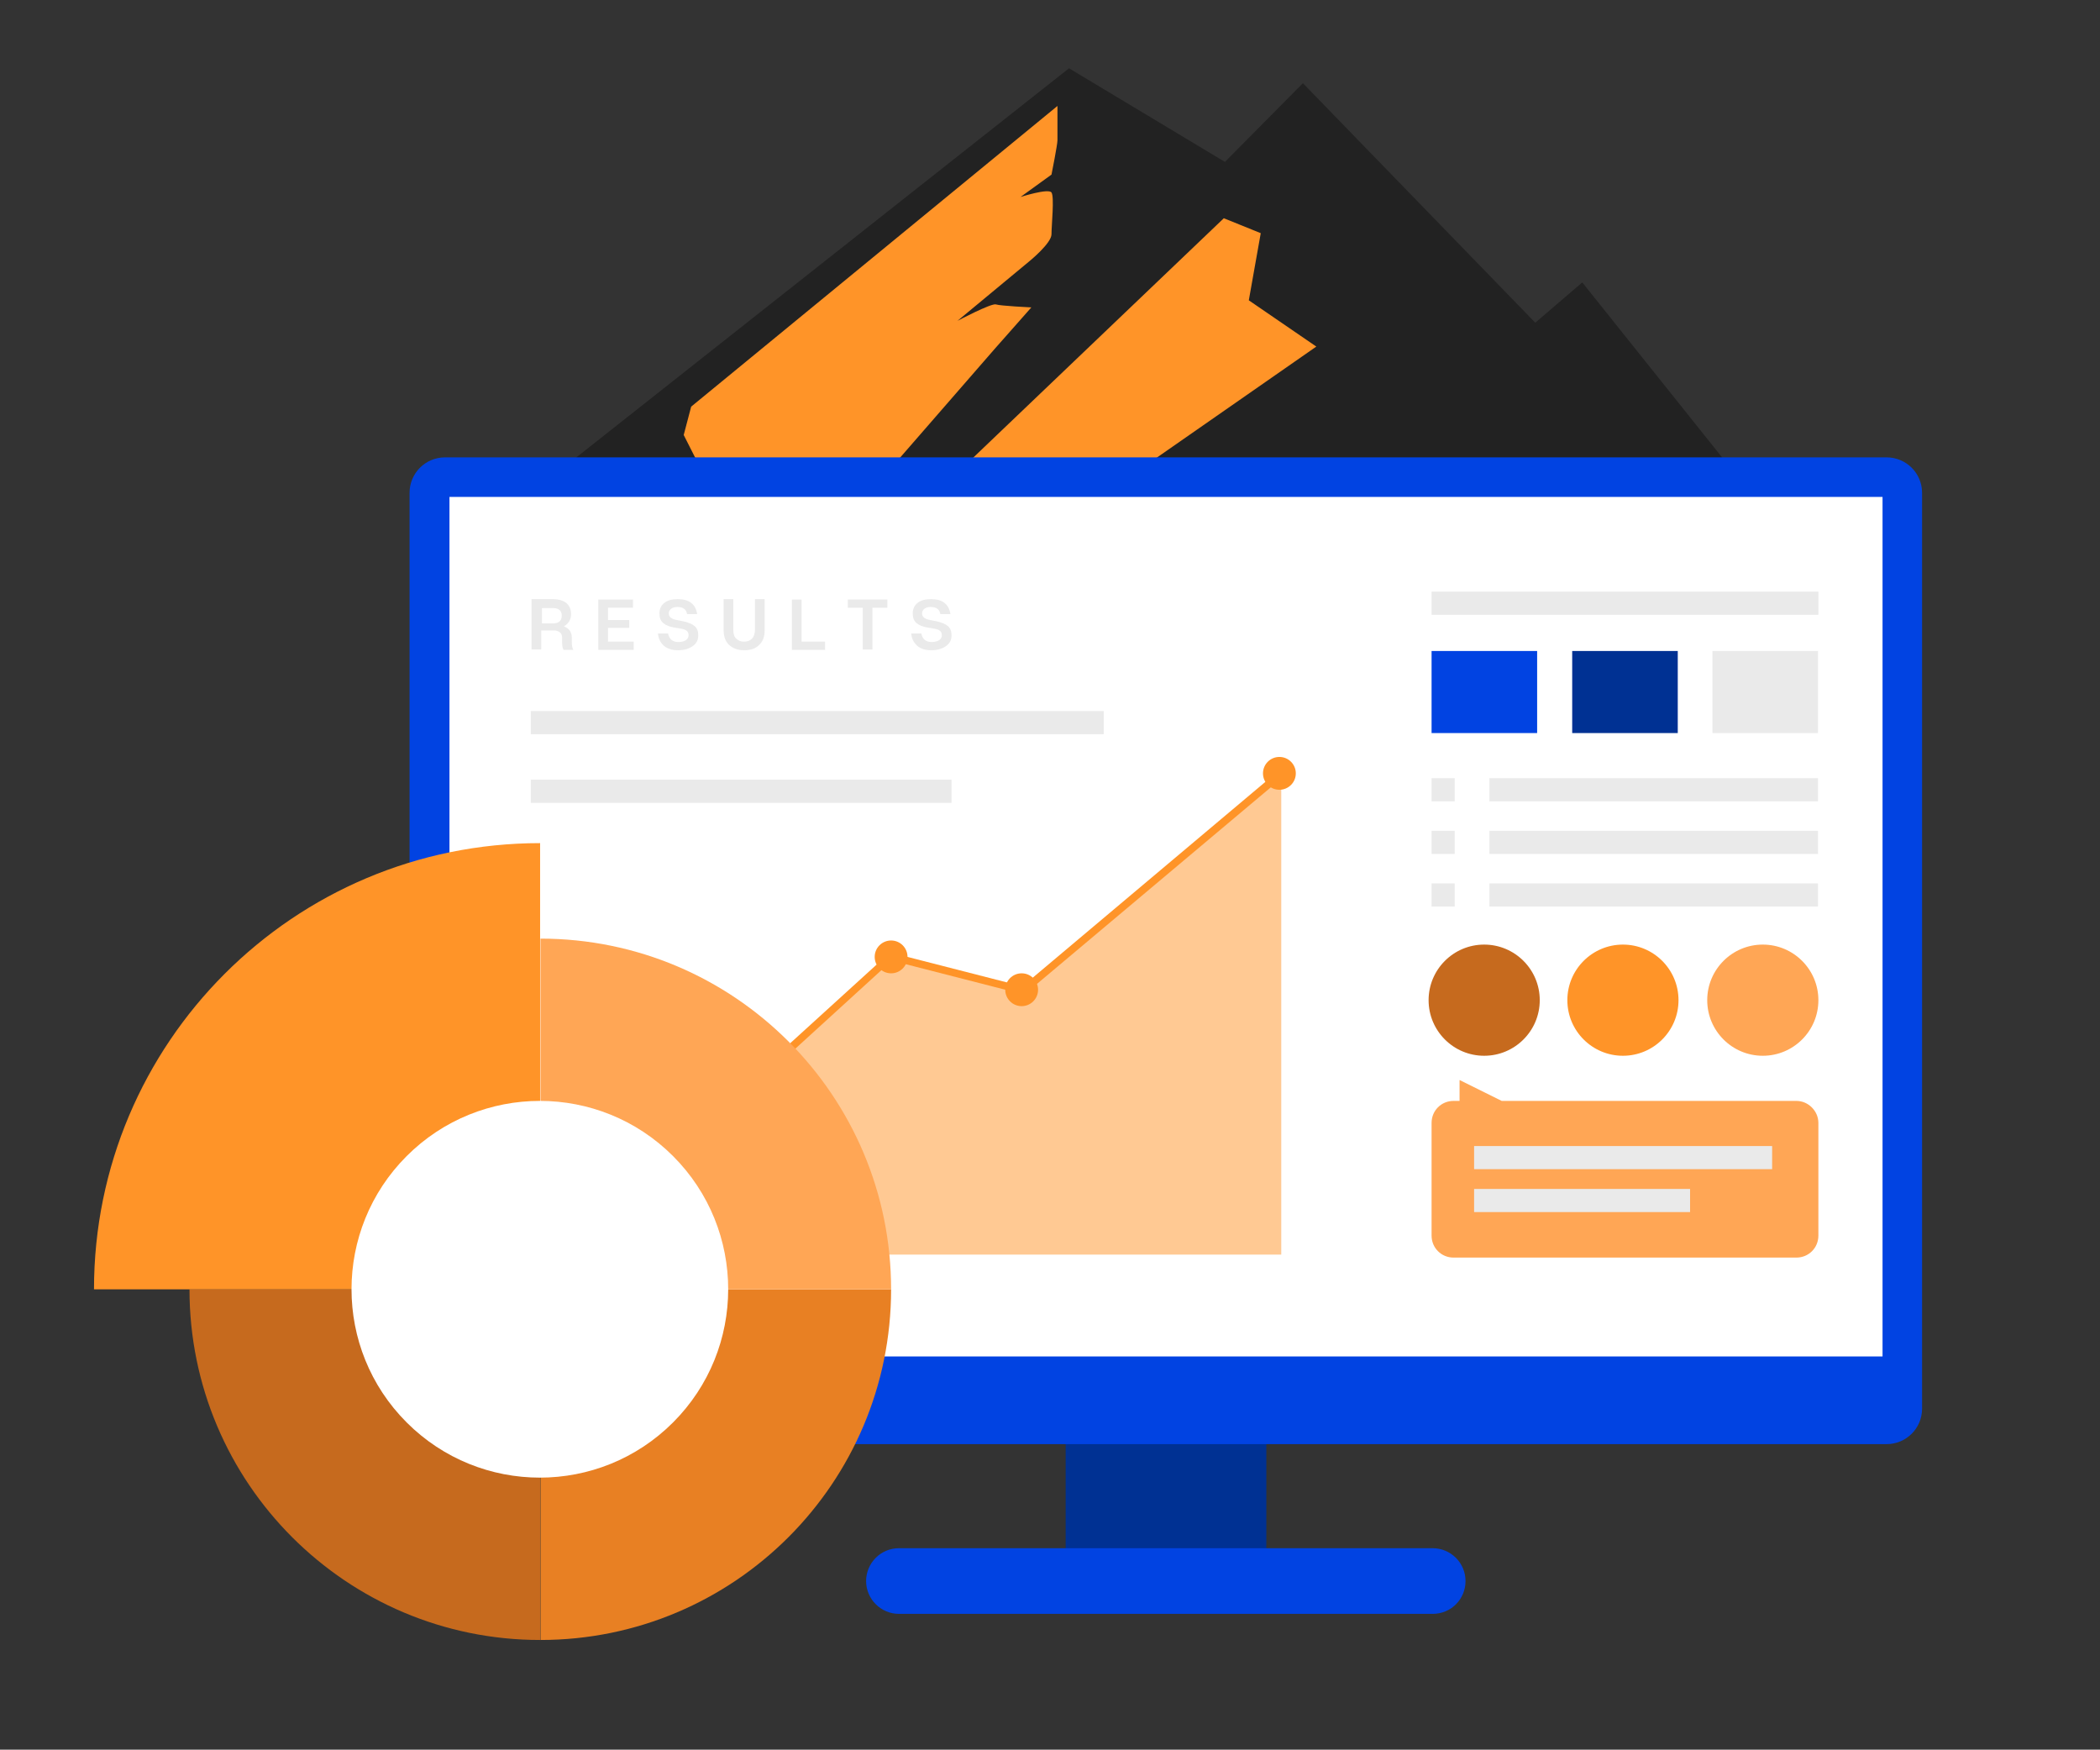<?xml version="1.0" encoding="utf-8"?>
<!-- Generator: Adobe Illustrator 26.0.1, SVG Export Plug-In . SVG Version: 6.00 Build 0)  -->
<svg version="1.1" id="Layer_1" xmlns="http://www.w3.org/2000/svg" xmlns:xlink="http://www.w3.org/1999/xlink" x="0px" y="0px"
	 viewBox="0 0 563 469" style="enable-background:new 0 0 563 469;" xml:space="preserve">
<rect x="0" y="0" width="563" height="469" fill="#333333" stroke="none"/>
<g>
	<g>
		<polygon style="fill:#FF9428;" points="155.9,124.5 360.4,124.5 363.1,77.9 339.3,51.4 304.7,44.9 285.2,24.4 		"/>
		<path style="fill:#222222;" d="M152.1,124.5L286.6,18.3l41.8,25.1l20.9-21.1l62.3,64.2l12.6-10.8l39,48.8H307.5l45.4-31.6
			l-18.1-12.4l3.2-18l-9.9-4l-69,65.9h-19.3l26.8-30.8l9.9-11.2c0,0-8.3-0.4-9.5-0.8c-1.2-0.4-10.3,4.4-10.3,4.4l19.3-16
			c0,0,5.9-4.8,5.9-7.2c0-2.4,0.8-10,0-11.2c-0.8-1.2-8.3,1.2-8.3,1.2l8.3-6c0,0,1.6-8,1.6-9.2c0-1.2,0-9.2,0-9.2l-98.2,80.6l-2,7.6
			l3.9,7.7H152.1z"/>
	</g>
	<g id="XMLID_00000068668486227259897540000015888688382285682823_">
		<g id="XMLID_00000057143274037608913640000018397723383252081831_">
			
				<rect id="XMLID_00000151539664997255015850000009696164095773858724_" x="285.7" y="375" style="fill:#003193;" width="53.8" height="47.7"/>
			<path id="XMLID_00000052065369290443564570000010667227544646048945_" style="fill:#0143E2;" d="M384.1,432.6H241
				c-4.8,0-8.8-3.9-8.8-8.8l0,0c0-4.8,3.9-8.8,8.8-8.8h143.1c4.8,0,8.8,3.9,8.8,8.8l0,0C392.9,428.7,389,432.6,384.1,432.6z"/>
			<g id="XMLID_00000158015347780408348320000000619883306546878390_">
				<path id="XMLID_00000173151397575332092780000015041907442137071234_" style="fill:#0143E2;" d="M505.8,387.1H119.3
					c-5.2,0-9.5-4.2-9.5-9.5V132.1c0-5.2,4.2-9.5,9.5-9.5h386.5c5.2,0,9.5,4.2,9.5,9.5v245.5C515.3,382.9,511,387.1,505.8,387.1z"/>
				
					<rect id="XMLID_00000150820615611848846690000016527863067536765079_" x="120.5" y="133.2" style="fill:#FFFFFF;" width="384.2" height="230.4"/>
			</g>
		</g>
	</g>
	<g>
		<path style="fill:#EAEAEA;" d="M153.3,171.9c0,1.1,0.1,1.8,0.4,2.3h-2.6c-0.3-0.4-0.4-1.2-0.4-2.3v-1c0-0.6-0.2-1.1-0.6-1.4
			c-0.4-0.3-0.9-0.5-1.5-0.5h-3.5v5.1h-2.6v-13.5h5.7c1.6,0,2.9,0.4,3.7,1.1s1.2,1.7,1.2,2.9c0,1.4-0.6,2.5-1.9,3.3
			c0.7,0.3,1.3,0.7,1.6,1.2s0.5,1.1,0.5,1.8V171.9z M148.3,167.1c1.5,0,2.3-0.7,2.3-2.1c0-1.3-0.8-2-2.3-2h-3v4.1H148.3z"/>
		<path style="fill:#EAEAEA;" d="M163,172h6.9v2.2h-9.5v-13.5h9.3v2.2H163v3.3h5.7v2.1H163V172z"/>
		<path style="fill:#EAEAEA;" d="M183,166.5c1.5,0.3,2.6,0.8,3.2,1.3c0.7,0.6,1,1.4,1,2.5c0,1.3-0.5,2.2-1.5,2.9
			c-1,0.7-2.3,1.1-3.9,1.1c-1.6,0-2.9-0.4-3.8-1.2s-1.5-1.9-1.6-3.3h2.7c0.3,1.5,1.2,2.3,2.8,2.3c0.8,0,1.5-0.2,2-0.5
			c0.5-0.4,0.7-0.8,0.7-1.3c0-0.6-0.2-1-0.5-1.2c-0.3-0.3-0.9-0.5-1.6-0.6l-1.8-0.3c-1.2-0.2-2.2-0.6-2.9-1.2c-0.7-0.6-1-1.4-1-2.6
			c0-1.1,0.4-2.1,1.3-2.8c0.9-0.7,2.1-1,3.6-1c1.5,0,2.7,0.3,3.6,1c0.9,0.7,1.4,1.7,1.6,3h-2.7c-0.2-1.2-1-1.9-2.6-1.9
			c-0.8,0-1.3,0.2-1.7,0.5s-0.6,0.8-0.6,1.2c0,0.9,0.6,1.4,1.7,1.7L183,166.5z"/>
		<path style="fill:#EAEAEA;" d="M205,169c0,1.7-0.5,3-1.5,3.9c-1,1-2.3,1.4-4,1.4s-3-0.5-4-1.4c-1-0.9-1.5-2.3-1.5-4v-8.3h2.6v8.2
			c0,1.1,0.2,1.9,0.8,2.4c0.5,0.5,1.2,0.8,2.1,0.8c0.9,0,1.6-0.3,2.1-0.8c0.5-0.5,0.8-1.4,0.8-2.4v-8.2h2.6V169z"/>
		<path style="fill:#EAEAEA;" d="M214.8,172h6.4v2.2h-8.9v-13.5h2.6V172z"/>
		<path style="fill:#EAEAEA;" d="M237.9,160.7v2.2h-4v11.2h-2.6v-11.2h-4v-2.2H237.9z"/>
		<path style="fill:#EAEAEA;" d="M250.9,166.5c1.5,0.3,2.6,0.8,3.2,1.3c0.7,0.6,1,1.4,1,2.5c0,1.3-0.5,2.2-1.5,2.9
			c-1,0.7-2.3,1.1-3.9,1.1c-1.6,0-2.9-0.4-3.8-1.2s-1.5-1.9-1.6-3.3h2.7c0.3,1.5,1.2,2.3,2.8,2.3c0.8,0,1.5-0.2,2-0.5
			c0.5-0.4,0.7-0.8,0.7-1.3c0-0.6-0.2-1-0.5-1.2c-0.3-0.3-0.9-0.5-1.6-0.6l-1.8-0.3c-1.2-0.2-2.2-0.6-2.9-1.2c-0.7-0.6-1-1.4-1-2.6
			c0-1.1,0.4-2.1,1.3-2.8c0.9-0.7,2.1-1,3.6-1c1.5,0,2.7,0.3,3.6,1c0.9,0.7,1.4,1.7,1.6,3h-2.7c-0.2-1.2-1-1.9-2.6-1.9
			c-0.8,0-1.3,0.2-1.7,0.5s-0.6,0.8-0.6,1.2c0,0.9,0.6,1.4,1.7,1.7L250.9,166.5z"/>
	</g>
	<g>
		<g style="opacity:0.5;">
			<polygon style="fill:#FF9428;" points="274.3,265.5 238.9,256.4 234.6,260.3 193.4,297.8 158.1,286.6 134.2,309.1 134.2,336.3 
				343.5,336.3 343.5,207.3 			"/>
		</g>
		<polygon style="fill:#FF9428;" points="134.9,309.8 133.5,308.4 157.9,285.5 193.1,296.7 238.6,255.3 274.1,264.4 342.9,206.5 
			344.2,208.1 274.6,266.6 239.1,257.5 193.6,299 158.4,287.7 		"/>
		<circle style="fill:#FF9428;" cx="157.9" cy="287.4" r="4.4"/>
		<circle style="fill:#FF9428;" cx="193.5" cy="297.5" r="4.4"/>
		<circle style="fill:#FF9428;" cx="238.9" cy="256.5" r="4.4"/>
		<circle style="fill:#FF9428;" cx="273.9" cy="265.3" r="4.4"/>
		<circle style="fill:#FF9428;" cx="343" cy="207.3" r="4.4"/>
		<rect x="142.3" y="190.6" style="fill:#EAEAEA;" width="153.6" height="6.2"/>
		<rect x="142.3" y="209" style="fill:#EAEAEA;" width="112.8" height="6.2"/>
		<rect x="383.8" y="158.6" style="fill:#EAEAEA;" width="103.7" height="6.2"/>
		<rect x="383.8" y="174.5" style="fill:#0143E2;" width="28.3" height="22"/>
		<rect x="421.5" y="174.5" style="fill:#003193;" width="28.3" height="22"/>
		<rect x="399.3" y="208.6" style="fill:#EAEAEA;" width="88.1" height="6.2"/>
		<rect x="399.3" y="222.7" style="fill:#EAEAEA;" width="88.1" height="6.2"/>
		<rect x="399.3" y="236.8" style="fill:#EAEAEA;" width="88.1" height="6.2"/>
		<rect x="383.8" y="208.6" style="fill:#EAEAEA;" width="6.2" height="6.2"/>
		<rect x="383.8" y="222.7" style="fill:#EAEAEA;" width="6.2" height="6.2"/>
		<rect x="383.8" y="236.8" style="fill:#EAEAEA;" width="6.2" height="6.2"/>
		<circle style="fill:#C66A1E;" cx="397.9" cy="268.1" r="14.9"/>
		<circle style="fill:#FF9428;" cx="435.1" cy="268.1" r="14.9"/>
		<circle style="fill:#FFA655;" cx="472.6" cy="268.1" r="14.9"/>
		<path style="fill:#FFA655;" d="M481.6,295.1h-79l-11.3-5.6v5.6h-1.6c-3.3,0-5.9,2.6-5.9,5.9v30.2c0,3.3,2.6,5.9,5.9,5.9h91.9
			c3.3,0,5.9-2.6,5.9-5.9V301C487.5,297.8,484.8,295.1,481.6,295.1z"/>
		<rect x="395.2" y="307.2" style="fill:#EAEAEA;" width="79.9" height="6.2"/>
		<rect x="395.2" y="318.7" style="fill:#EAEAEA;" width="57.9" height="6.2"/>
		<rect x="459.1" y="174.5" style="fill:#EAEAEA;" width="28.3" height="22"/>
	</g>
	<g>
		<g>
			<path style="fill:#C66A1E;" d="M50.8,345.6c0,51.9,42.1,94,94,94c0,0,0,0,0,0l0-94H50.8z"/>
		</g>
		<g>
			<path style="fill:#FF9428;" d="M25.2,345.6c0-66,53.5-119.6,119.6-119.6c0,0,0,0,0,0l0,119.6H25.2z"/>
		</g>
		<g>
			<path style="fill:#E88023;" d="M238.9,345.6c0,51.9-42.1,94-94,94c0,0,0,0,0,0l0-94H238.9z"/>
		</g>
		<g>
			<path style="fill:#FFA655;" d="M238.9,345.6c0-51.9-42.1-94-94-94c0,0,0,0,0,0l0,94H238.9z"/>
		</g>
		
			<ellipse transform="matrix(0.707 -0.707 0.707 0.707 -201.98 203.625)" style="fill:#FFFFFF;" cx="144.8" cy="345.6" rx="50.5" ry="50.5"/>
	</g>
</g>
</svg>
